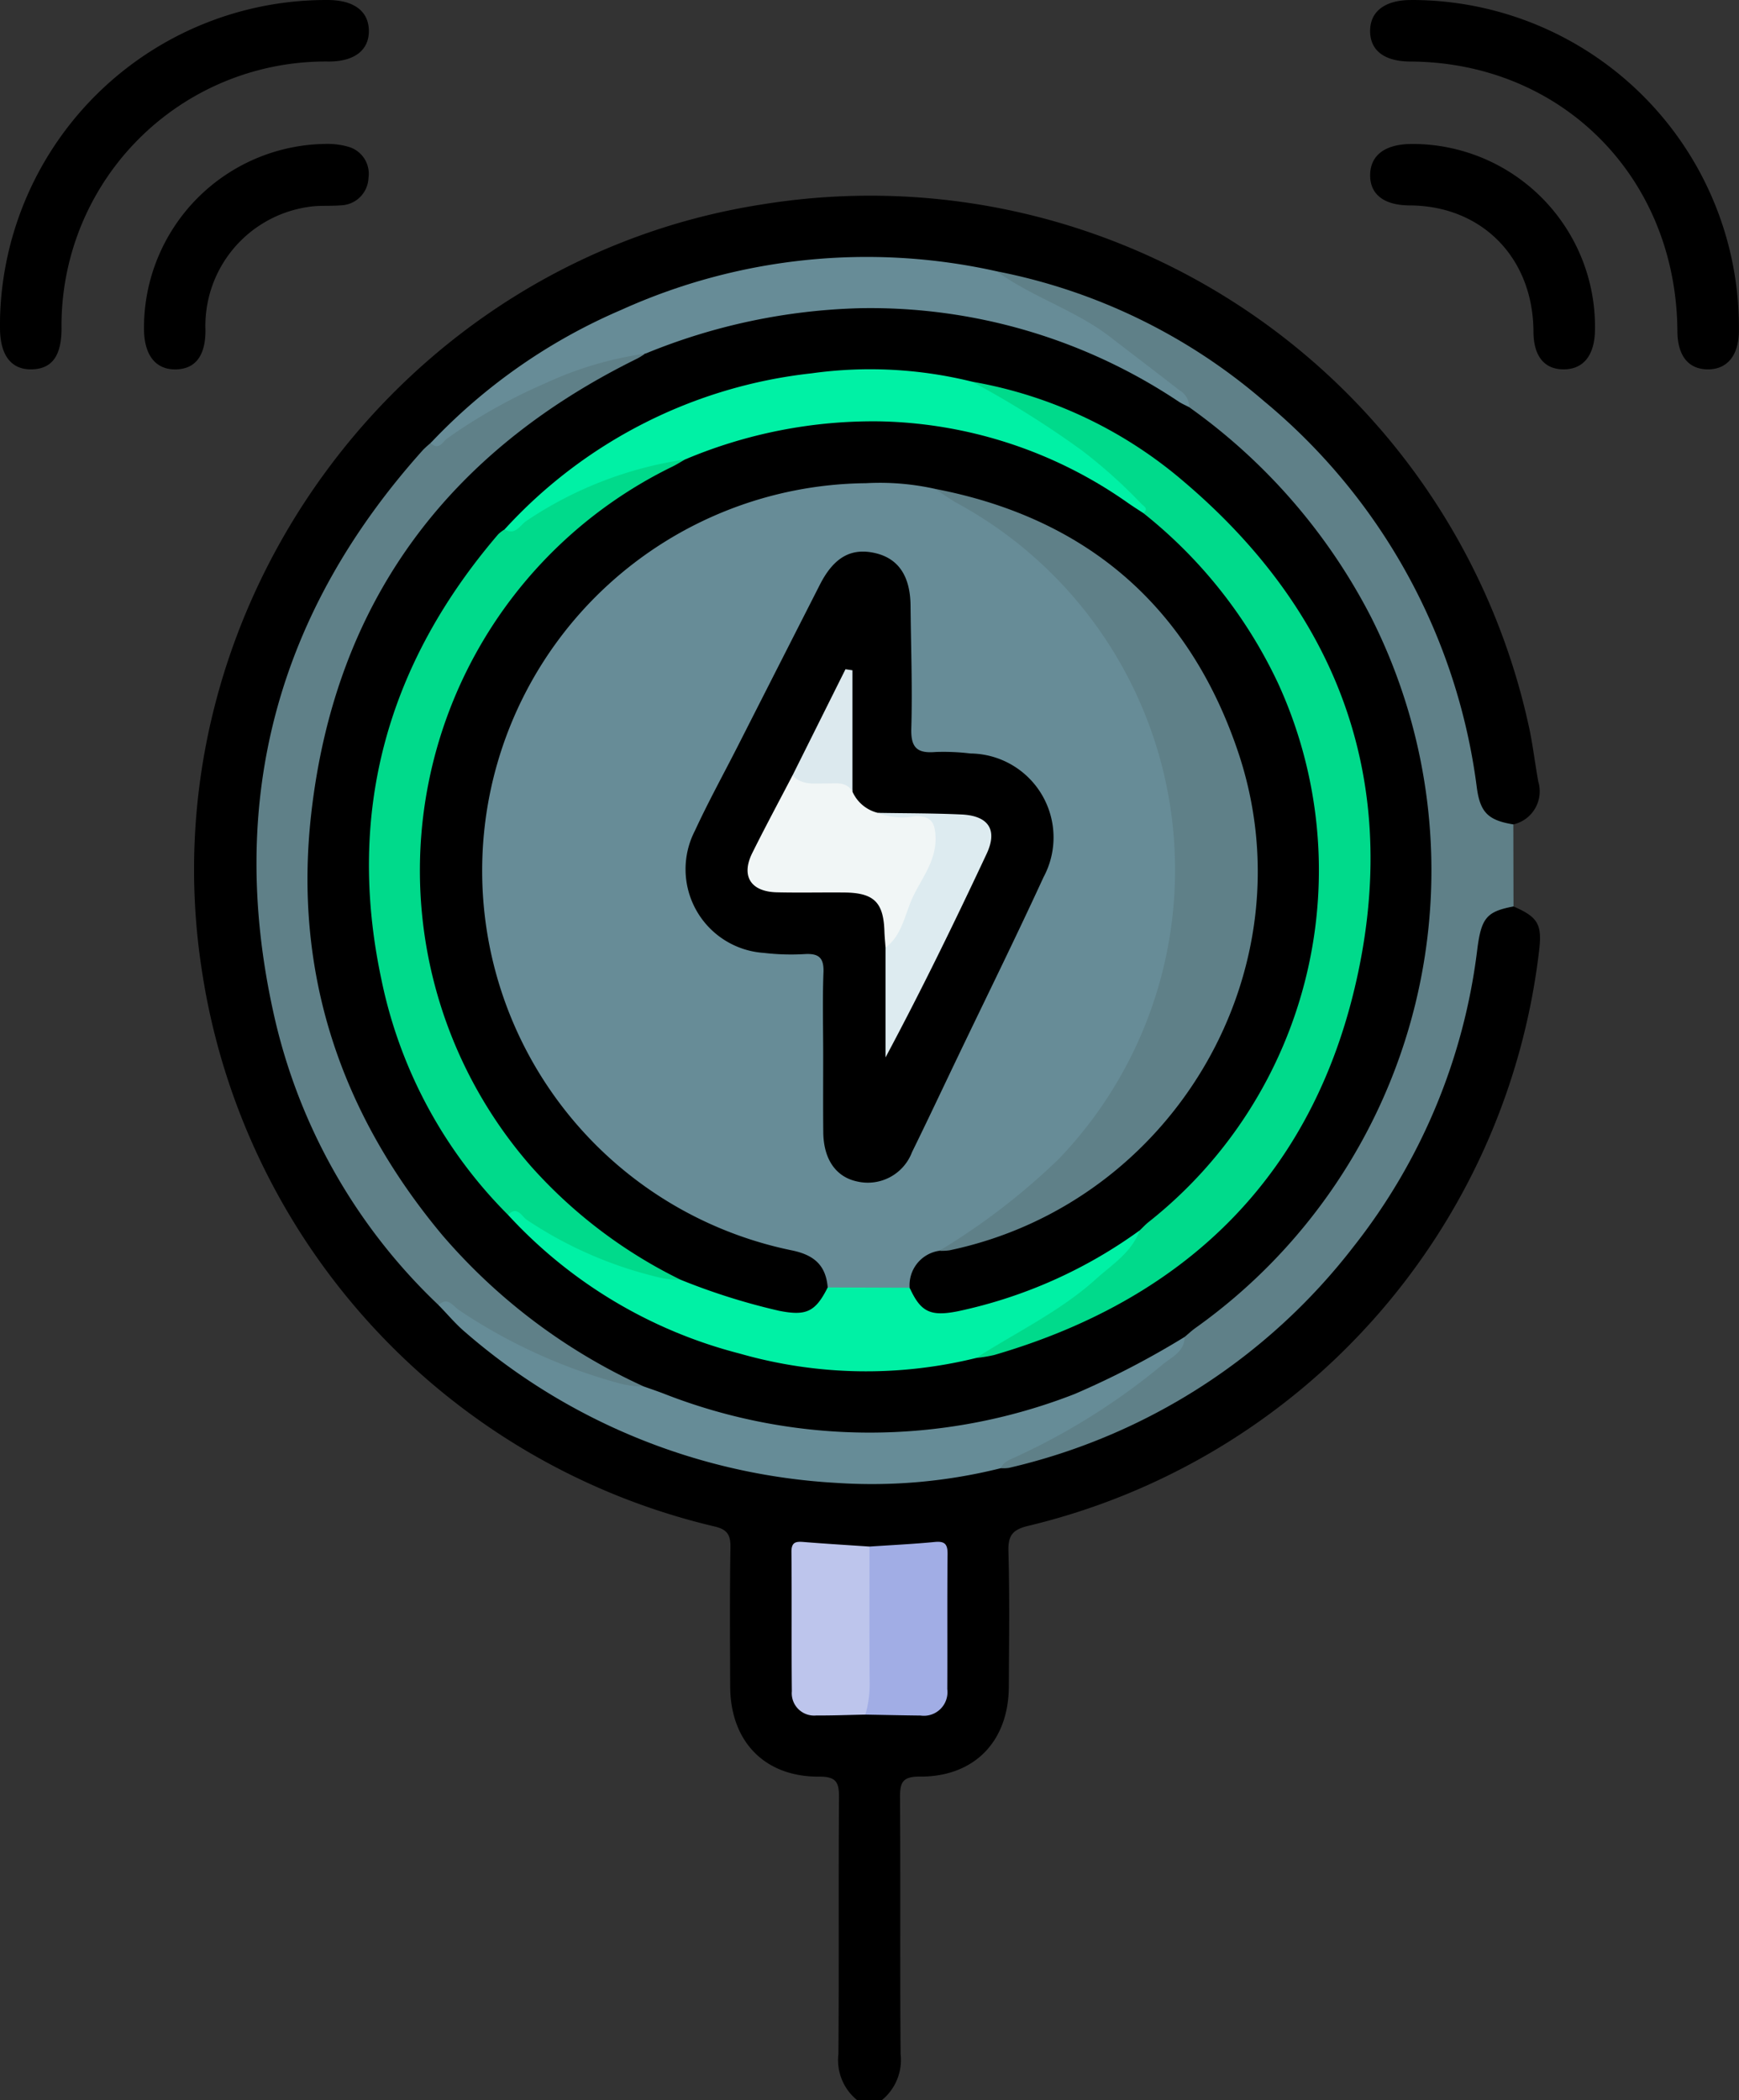 <svg xmlns="http://www.w3.org/2000/svg" viewBox="0 0 124.203 150"><rect x="0" y="0" width="124.203" height="150" fill="#333333" stroke="none"/><title>Giải pháp sạc0</title><g id="Layer_2" data-name="Layer 2"><g id="Layer_1-2" data-name="Layer 1"><g id="Giải_pháp_sạc" data-name="Giải pháp sạc"><path d="M108.097,64.74c1.777.772,2.068,1.295,1.815,3.272a47.975,47.975,0,0,1-36.499,40.975c-1.113.274-1.421.698-1.389,1.822.09,3.218.044,6.44.028,9.661-.019,3.912-2.47,6.448-6.369,6.42-1.25-.009-1.409.45-1.402,1.515.042,6.099-.007,12.199.041,18.299A3.697,3.697,0,0,1,62.98,150H61.222a3.675,3.675,0,0,1-1.34-3.297c.047-6.102-.003-12.205.042-18.307.008-1.085-.186-1.511-1.415-1.503-3.897.026-6.341-2.512-6.358-6.435-.014-3.32-.036-6.64.018-9.959.014-.877-.236-1.257-1.106-1.468A48.208,48.208,0,0,1,14.41,69.26C10.428,43.455,28.516,18.687,54.315,14.619a48.139,48.139,0,0,1,54.828,37.035c.32,1.374.47,2.786.726,4.176a2.423,2.423,0,0,1-1.784,3.053c-1.041.589-1.637-.165-2.233-.785a3.286,3.286,0,0,1-.74-1.879,43.459,43.459,0,0,0-34.08-36.532c-13.999-2.577-26.515.513-37.428,9.766a24.507,24.507,0,0,0-2.592,2.363c-16.578,16.75-16.317,44.708.577,61.169A43.232,43.232,0,0,0,58.687,105.428a47.659,47.659,0,0,0,12.641-.851C83.806,101.775,93.21,94.743,99.726,83.813a41.298,41.298,0,0,0,5.41-15.941,7.935,7.935,0,0,1,.372-1.711A2.084,2.084,0,0,1,108.097,64.74Z"/><path d="M71.187,19.377a41.327,41.327,0,0,1,19.093,9.275,42.887,42.887,0,0,1,15.202,27.635c.243,1.743.811,2.301,2.603,2.595q.006,2.929.012,5.858c-1.916.369-2.301.802-2.591,3.098a42.527,42.527,0,0,1-8.827,21.193,43.461,43.461,0,0,1-24.623,15.81,2.821,2.821,0,0,1-.58.021c-.045-.929.774-1.041,1.333-1.308a47.466,47.466,0,0,0,9.937-6.327,5.34,5.34,0,0,0,1.833-2.031c2.13-1.923,4.4-3.68,6.384-5.776a39.698,39.698,0,0,0,6.183-45.987A38.997,38.997,0,0,0,86.364,30.679a6.025,6.025,0,0,1-1.628-1.451c-.625-1.351-1.937-2.01-3.001-2.896a42.646,42.646,0,0,0-8.897-5.505C72.178,20.51,71.337,20.311,71.187,19.377Z" fill="#5f8088"/><path d="M.002,22.751A23.302,23.302,0,0,1,23.469.001c1.824.019,2.86.808,2.876,2.189.016,1.387-1.022,2.195-2.832,2.205A18.86,18.86,0,0,0,4.394,23.468c-.005,1.942-.67,2.866-2.097,2.912C.827,26.428.02,25.409.001,23.483-.001,23.239.001,22.995.002,22.751Z"/><path d="M101.076.001a23.377,23.377,0,0,1,23.119,23.742c-.043,1.694-.874,2.664-2.261,2.638-1.368-.026-2.119-.99-2.131-2.735-.073-10.964-8.24-19.201-19.086-19.251C98.882,4.387,97.861,3.612,97.856,2.223c-.005-1.387,1.034-2.2,2.842-2.221C100.942-.001,101.186.001,101.076.001Z"/><path d="M23.614,10.28a5.552,5.552,0,0,1,1.206.186A2.003,2.003,0,0,1,26.318,12.695a2.036,2.036,0,0,1-1.99,1.971c-.774.068-1.569-.013-2.33.118a8.584,8.584,0,0,0-7.323,8.826c-.003,1.783-.706,2.725-2.07,2.772-1.429.05-2.267-.94-2.319-2.741A13.128,13.128,0,0,1,23.614,10.28Z"/><path d="M101.172,10.285a13.048,13.048,0,0,1,12.741,13.42c-.061,1.725-.857,2.677-2.237,2.676-1.384-0-2.146-.953-2.153-2.692-.021-5.268-3.672-8.993-8.838-9.017-1.839-.009-2.845-.787-2.826-2.186.02-1.387,1.043-2.171,2.874-2.201C100.879,10.283,101.025,10.285,101.172,10.285Z"/><path d="M31.318,93.209A40.84,40.84,0,0,1,19.512,72.245C16.183,57.088,19.84,43.684,30.217,32.13a6.717,6.717,0,0,1,.54-.488A44.595,44.595,0,0,1,40.704,26.25a33.381,33.381,0,0,1,3.908-1.16c.468-.103.947-.283,1.398.062-.001.837-.742.943-1.262,1.206a40.357,40.357,0,0,0-11.687,8.665A39.476,39.476,0,0,0,22.602,57.733,39.635,39.635,0,0,0,40.711,95.664a33.633,33.633,0,0,0,4.448,2.526c.375.169.878.256.88.839-.726.607-1.497.246-2.224.05a39.319,39.319,0,0,1-10.248-4.557A7.553,7.553,0,0,0,31.318,93.209Z" fill="#5f8088"/><path d="M46.096,25.258a25.149,25.149,0,0,0-7.057,2.077,38.861,38.861,0,0,0-7.083,3.967c-.312.205-.613.928-1.199.34a40.788,40.788,0,0,1,13.63-9.516A42.537,42.537,0,0,1,71.187,19.377c2.546,1.855,5.635,2.775,8.135,4.712,1.637,1.268,3.291,2.514,4.921,3.789a1.347,1.347,0,0,1,.688,1.205c-.784.282-1.29-.293-1.84-.64a39.293,39.293,0,0,0-21.642-6.027,38.847,38.847,0,0,0-13.552,2.619C47.325,25.251,46.752,25.648,46.096,25.258Z" fill="#678c97"/><path d="M31.318,93.209c.671-.632,1.045.087,1.467.363a38.695,38.695,0,0,0,11.615,5.274,6.7,6.7,0,0,0,1.581.181c.596-.425,1.132-.035,1.652.162a39.955,39.955,0,0,0,15.605,2.662,38.679,38.679,0,0,0,19.537-5.767c.548-.34,1.046-.95,1.835-.598-.006,1.06-.931,1.438-1.563,1.965a47.26,47.26,0,0,1-10.557,6.634c-.39.18-.825.327-1.015.779a37.968,37.968,0,0,1-11.743,1.048A44.191,44.191,0,0,1,33.262,95.178C32.558,94.588,31.963,93.868,31.318,93.209Z" fill="#668c97"/><path d="M62.1,110.46c1.554-.105,3.112-.178,4.661-.328.718-.07.923.154.916.863-.032,3.217-.004,6.434-.02,9.651a1.685,1.685,0,0,1-1.908,1.883c-1.314-.014-2.627-.044-3.94-.068a1.419,1.419,0,0,1-.227-.975c.121-3.026.021-6.054.061-9.08A2.701,2.701,0,0,1,62.1,110.46Z" fill="#a1ade5"/><path d="M62.1,110.46c0,3.241-.013,6.481.012,9.722a7.791,7.791,0,0,1-.304,2.279c-1.168.023-2.336.071-3.504.062a1.595,1.595,0,0,1-1.749-1.732c-.033-3.316.004-6.632-.028-9.948-.007-.743.356-.751.908-.707C58.989,110.262,60.545,110.354,62.1,110.46Z" fill="#bdc5ec"/><path d="M84.611,95.485a61.161,61.161,0,0,1-7.848,4.075,40.247,40.247,0,0,1-29.41-.044c-.453-.172-.913-.327-1.37-.489A41.745,41.745,0,0,1,31.598,88.224c-7.296-8.731-10.655-18.787-9.367-30.125,1.711-15.064,9.702-25.794,23.245-32.47.215-.106.414-.246.62-.371a43.138,43.138,0,0,1,15.34-3.245,39.645,39.645,0,0,1,22.74,6.667c.237.157.504.27.757.403A41.878,41.878,0,0,1,97.917,44.062,40.113,40.113,0,0,1,85.39,94.842C85.116,95.037,84.87,95.27,84.611,95.485Z"/><path d="M69.425,27.26A31.517,31.517,0,0,1,84.574,34.417c10.831,9.209,15.354,20.99,12.455,34.912C94.059,83.591,85.022,92.696,71.005,96.779a10.466,10.466,0,0,1-1.288.211c-.084-.742.586-.813,1-1.045a39.032,39.032,0,0,0,9.602-6.99A3.758,3.758,0,0,0,81.357,87.575c1.457-1.704,3.321-2.978,4.77-4.717a31.766,31.766,0,0,0-3.396-44.776,3.641,3.641,0,0,1-1.103-1.148,8.583,8.583,0,0,0-2.609-2.884,44.028,44.028,0,0,0-8.417-5.696C70.129,28.109,69.443,28.023,69.425,27.26Z" fill="#00da8b"/><path d="M36.29,86.776a33.23,33.23,0,0,1-9.054-16.841c-2.54-11.962.432-22.532,8.346-31.774a2.707,2.707,0,0,1,.457-.349A30.653,30.653,0,0,1,47.108,32.734c.606-.128,1.223-.419,1.824.026.058.755-.633.785-1.051,1.01a33.198,33.198,0,0,0-10.65,8.767,30.947,30.947,0,0,0-6.72,17.6A31.434,31.434,0,0,0,38.885,83.842a27.765,27.765,0,0,0,8.219,6.26c.604.306,1.47.389,1.564,1.329-.68.549-1.404.248-2.094.066a27.331,27.331,0,0,1-9.515-4.359A1.146,1.146,0,0,0,36.29,86.776Z" fill="#00da8b"/><path d="M36.29,86.776c.627-.703.99.111,1.31.331a28.895,28.895,0,0,0,9.44,4.122,6.241,6.241,0,0,0,1.583.179c.603-.429,1.132-.017,1.645.189a36.341,36.341,0,0,0,5.032,1.541c1.401.338,2.616.271,3.456-1.1a1.03,1.03,0,0,1,.619-.37,22.983,22.983,0,0,1,5.35.029c1.712,2.174,3.831,1.67,6.04.987A34.141,34.141,0,0,0,79.458,88.674c.586-.384,1.11-.993,1.946-.798-.577,1.581-1.977,2.438-3.136,3.484-2.557,2.309-5.679,3.785-8.551,5.631a32.823,32.823,0,0,1-16.879-.313A33.956,33.956,0,0,1,36.29,86.776Z" fill="#00f1a5"/><path d="M48.928,32.817A27.411,27.411,0,0,0,37.607,37.198c-.449.285-.794,1.081-1.569.613a34.802,34.802,0,0,1,21.918-11.146,30.333,30.333,0,0,1,11.469.594,68.466,68.466,0,0,1,7.871,4.932,36.408,36.408,0,0,1,4.217,3.786c.166.178.553.351.152.675-.711.147-1.204-.307-1.725-.648-9.12-5.979-18.82-7.045-29.082-3.468C50.248,32.749,49.646,33.257,48.928,32.817Z" fill="#00f1a5"/><path d="M48.928,32.817a34.518,34.518,0,0,1,13.913-2.723A31.851,31.851,0,0,1,80.575,35.932c.357.248.726.481,1.09.72A33.952,33.952,0,0,1,91.28,48.798a32.034,32.034,0,0,1-9.247,38.485c-.225.179-.421.394-.63.593A34.224,34.224,0,0,1,68.447,93.647c-1.987.401-2.687.073-3.478-1.674-.383-1.561.091-2.247,2.004-2.907A27.162,27.162,0,0,0,85.421,76.338a26.215,26.215,0,0,0,3.881-12.266,27.287,27.287,0,1,0-33.223,24.759,4.661,4.661,0,0,1,1.806.554c.847.625,1.821,1.235,1.231,2.568-.884,1.756-1.54,2.048-3.468,1.668a46.245,46.245,0,0,1-7.025-2.213,34.746,34.746,0,0,1-10.644-8.049A32.087,32.087,0,0,1,48.049,33.315C48.349,33.165,48.635,32.984,48.928,32.817Z"/><path d="M59.115,91.952c-.127-1.599-.994-2.33-2.58-2.651A27.68,27.68,0,0,1,61.851,34.511a18.141,18.141,0,0,1,4.945.408C74.08,37.976,78.853,43.487,82.019,50.548a26.996,26.996,0,0,1,2.343,11.682,29.498,29.498,0,0,1-8.559,20.858,25.17,25.17,0,0,1-8.72,6.247A2.48,2.48,0,0,0,64.969,91.973Q62.042,91.962,59.115,91.952Z" fill="#678c97"/><path d="M67.084,89.336a47.47,47.47,0,0,0,8.528-6.553,29.816,29.816,0,0,0-7.231-46.834c-.55-.303-1.058-.685-1.585-1.03C77.601,36.998,84.894,43.295,88.404,53.634c5.262,15.499-4.55,32.297-20.595,35.669A4.391,4.391,0,0,1,67.084,89.336Z" fill="#5f8088"/><path d="M58.794,75.301c-.001-1.952-.054-3.905.02-5.854.04-1.05-.343-1.363-1.345-1.303a16.625,16.625,0,0,1-2.919-.086,5.989,5.989,0,0,1-4.916-8.728c.937-2.033,2.021-3.998,3.037-5.995Q55.618,47.536,58.568,41.738c.994-1.942,2.234-2.628,3.934-2.236,1.666.384,2.511,1.643,2.531,3.755.027,2.927.14,5.857.054,8.781-.041,1.399.454,1.782,1.744,1.671a16.031,16.031,0,0,1,2.482.107,5.996,5.996,0,0,1,5.218,8.835c-1.993,4.337-4.108,8.618-6.169,12.923-1.073,2.24-2.129,4.489-3.225,6.718a3.375,3.375,0,0,1-3.912,2.093c-1.522-.319-2.405-1.581-2.425-3.523C58.781,79.01,58.795,77.155,58.794,75.301Z"/><path d="M60.884,56.54a2.674,2.674,0,0,0,1.809,1.515,10.582,10.582,0,0,0,2.891.085c1.152-.045,1.583.503,1.594,1.559a3.334,3.334,0,0,1-.082,1.156,63.43,63.43,0,0,1-2.912,6.329.763.763,0,0,1-.937.497c-.027-.386-.068-.772-.08-1.158-.065-2.083-.749-2.758-2.868-2.778-1.607-.015-3.214.024-4.82-.014-1.863-.044-2.566-1.162-1.751-2.805.925-1.863,1.913-3.695,2.873-5.541,1.018-.006,2.019.237,3.041.201A1.074,1.074,0,0,1,60.884,56.54Z" fill="#f1f6f6"/><path d="M63.247,67.681c1.208-.908,1.371-2.396,1.962-3.635.654-1.371,1.675-2.598,1.609-4.286-.041-1.046-.348-1.479-1.434-1.47a4.771,4.771,0,0,1-2.69-.234c1.995.035,3.992.025,5.984.117,1.928.09,2.592,1.097,1.786,2.816-2.283,4.87-4.637,9.706-7.217,14.533Z" fill="#ddebf0"/><path d="M60.884,56.54c-.431-.744-1.156-.572-1.82-.583-.862-.014-1.769.167-2.462-.572q1.892-3.793,3.784-7.586l.498.075Z" fill="#dce9ee"/></g></g></g></svg>